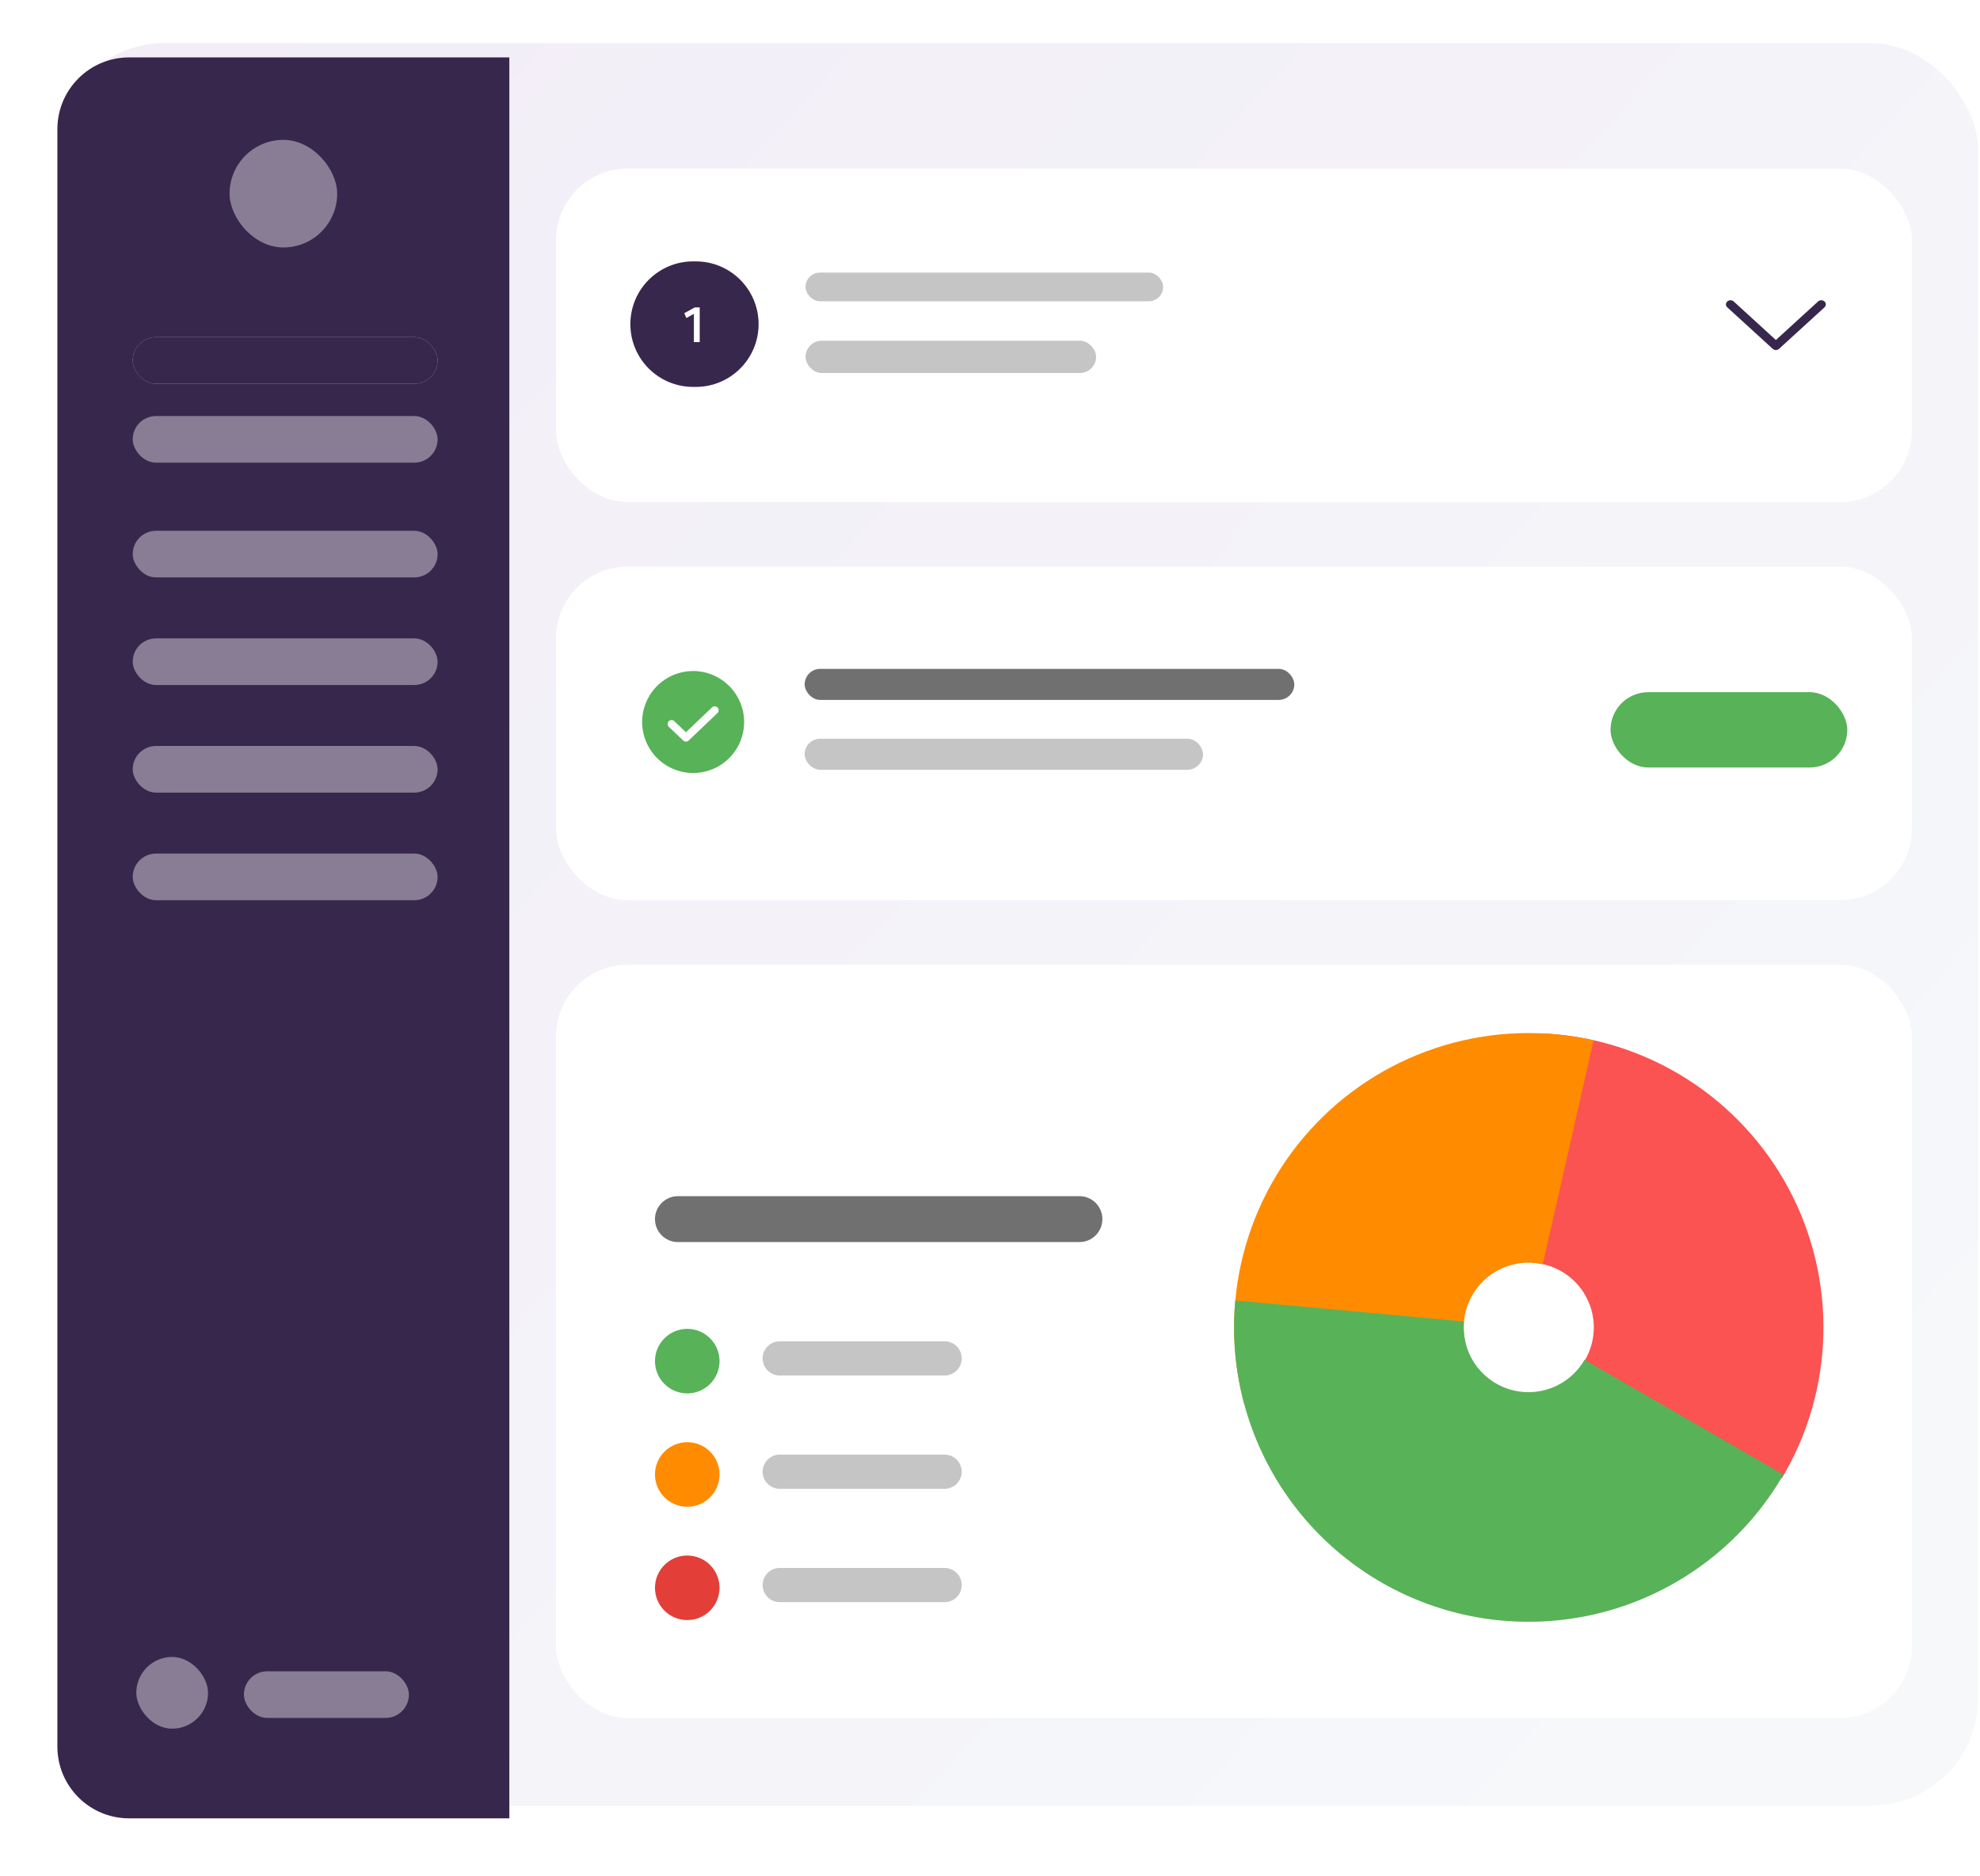 <svg width="552" height="523" viewBox="0 0 552 523" fill="none" xmlns="http://www.w3.org/2000/svg">
<rect x="61.999" y="24.477" width="443" height="466" rx="30" fill="white"/>
<rect x="16" y="12" width="535.513" height="491.477" rx="30" fill="url(#paint0_linear)"/>
<g filter="url(#filter0_d)">
<rect x="155" y="265" width="378" height="210" rx="20" fill="white"/>
</g>
<path d="M182.599 339.92C182.599 336.385 185.465 333.519 189 333.519H300.933C304.468 333.519 307.334 336.385 307.334 339.92C307.334 343.456 304.468 346.322 300.933 346.322H189C185.465 346.322 182.599 343.456 182.599 339.92Z" fill="#707070"/>
<path d="M182.599 379.519C182.599 374.549 186.628 370.519 191.599 370.519C196.569 370.519 200.599 374.549 200.599 379.519C200.599 384.49 196.569 388.519 191.599 388.519C186.628 388.519 182.599 384.49 182.599 379.519Z" fill="#58B258"/>
<path d="M212.612 378.753C212.612 376.12 214.746 373.986 217.379 373.986H263.35C265.982 373.986 268.116 376.12 268.116 378.753C268.116 381.385 265.982 383.519 263.35 383.519H217.379C214.746 383.519 212.612 381.385 212.612 378.753Z" fill="#C5C5C6"/>
<path d="M182.599 411.119C182.599 406.149 186.628 402.119 191.599 402.119C196.569 402.119 200.599 406.149 200.599 411.119C200.599 416.09 196.569 420.119 191.599 420.119C186.628 420.119 182.599 416.09 182.599 411.119Z" fill="#FF8B00"/>
<path d="M212.612 410.353C212.612 407.721 214.746 405.587 217.379 405.587H263.35C265.982 405.587 268.116 407.721 268.116 410.353C268.116 412.985 265.982 415.119 263.35 415.119H217.379C214.746 415.119 212.612 412.985 212.612 410.353Z" fill="#C5C5C6"/>
<path d="M182.599 442.719C182.599 437.749 186.628 433.719 191.599 433.719C196.569 433.719 200.599 437.749 200.599 442.719C200.599 447.69 196.569 451.719 191.599 451.719C186.628 451.719 182.599 447.69 182.599 442.719Z" fill="#E33E38"/>
<path d="M212.612 441.953C212.612 439.321 214.746 437.187 217.379 437.187H263.35C265.982 437.187 268.116 439.321 268.116 441.953C268.116 444.585 265.982 446.719 263.35 446.719H217.379C214.746 446.719 212.612 444.585 212.612 441.953Z" fill="#C5C5C6"/>
<path d="M430.666 288.16C444.785 288.916 458.469 293.306 470.392 300.906C482.315 308.505 492.073 319.056 498.72 331.535C505.367 344.015 508.677 357.999 508.33 372.134C507.983 386.269 503.99 400.074 496.739 412.212L441.781 379.381C443.377 376.71 444.255 373.673 444.332 370.563C444.408 367.453 443.68 364.376 442.217 361.63C440.755 358.884 438.608 356.562 435.984 354.89C433.361 353.218 430.35 352.252 427.243 352.086L430.666 288.16Z" fill="#FB5252"/>
<path d="M346.838 391.363C343.179 377.705 343.11 363.334 346.637 349.642C350.165 335.95 357.169 323.402 366.972 313.213C376.775 303.024 389.044 295.54 402.59 291.487C416.135 287.434 430.498 286.949 444.287 290.078L430.116 352.508C427.082 351.819 423.922 351.926 420.942 352.818C417.961 353.71 415.262 355.356 413.105 357.598C410.948 359.84 409.406 362.601 408.63 365.614C407.854 368.626 407.869 371.789 408.675 374.794L346.838 391.363Z" fill="#FF8B00"/>
<path d="M497.2 411.158C487.844 427.364 473.231 439.886 455.783 446.649C438.335 453.412 419.1 454.01 401.266 448.343C383.431 442.677 368.069 431.086 357.724 415.493C347.379 399.9 342.674 381.239 344.387 362.605L408.136 368.466C407.759 372.566 408.794 376.672 411.07 380.103C413.346 383.534 416.727 386.084 420.651 387.331C424.575 388.578 428.807 388.446 432.646 386.958C436.485 385.47 439.701 382.715 441.759 379.149L497.2 411.158Z" fill="#58B258"/>
<g filter="url(#filter1_d)">
<rect x="155" y="154" width="378" height="93" rx="20" fill="white"/>
</g>
<rect x="449" y="193" width="66" height="21" rx="10.5" fill="#58B258"/>
<path d="M193.239 187.096C190.427 187.096 187.678 187.93 185.339 189.492C183.001 191.054 181.179 193.275 180.102 195.873C179.026 198.471 178.745 201.33 179.293 204.089C179.842 206.847 181.196 209.38 183.185 211.369C185.173 213.357 187.707 214.711 190.465 215.26C193.223 215.809 196.082 215.527 198.68 214.451C201.278 213.375 203.499 211.552 205.061 209.214C206.624 206.876 207.458 204.127 207.458 201.315C207.453 197.545 205.954 193.931 203.288 191.265C200.623 188.6 197.008 187.1 193.239 187.096ZM200.011 198.825L191.989 206.481C191.785 206.675 191.514 206.783 191.233 206.783C190.951 206.783 190.681 206.675 190.477 206.481L186.467 202.653C186.257 202.452 186.136 202.177 186.13 201.887C186.123 201.597 186.232 201.316 186.433 201.106C186.633 200.896 186.909 200.775 187.199 200.768C187.489 200.761 187.769 200.87 187.979 201.07L191.233 204.177L198.498 197.242C198.708 197.042 198.989 196.933 199.279 196.94C199.569 196.947 199.844 197.068 200.045 197.278C200.245 197.488 200.354 197.769 200.348 198.059C200.341 198.349 200.22 198.624 200.011 198.825Z" fill="#58B258"/>
<rect x="224.331" y="186.496" width="136.499" height="8.656" rx="4.328" fill="#707070"/>
<rect x="224.331" y="205.971" width="111.051" height="8.656" rx="4.328" fill="#C5C5C6"/>
<g filter="url(#filter2_d)">
<rect x="155" y="43" width="378" height="93" rx="20" fill="white"/>
</g>
<path fill-rule="evenodd" clip-rule="evenodd" d="M481.545 84.057C482.039 83.606 482.841 83.606 483.335 84.057L495.096 94.802L506.858 84.057C507.352 83.606 508.153 83.606 508.647 84.057C509.142 84.509 509.142 85.241 508.647 85.693L495.991 97.255C495.497 97.707 494.696 97.707 494.201 97.255L481.545 85.693C481.051 85.241 481.051 84.509 481.545 84.057Z" fill="#38274C"/>
<path d="M175.739 90.381C175.739 80.716 183.574 72.881 193.239 72.881H193.986C203.651 72.881 211.486 80.716 211.486 90.381C211.486 100.046 203.651 107.881 193.986 107.881H193.239C183.574 107.881 175.739 100.046 175.739 90.381Z" fill="#38274C"/>
<path d="M193.447 95.381V87.499L191.347 88.675L190.773 87.317L193.699 85.721H195.071V95.381H193.447Z" fill="white"/>
<rect x="224.577" y="76" width="99.692" height="8" rx="4" fill="#C5C5C6"/>
<rect x="224.577" y="95" width="81" height="9" rx="4.5" fill="#C5C5C6"/>
<g filter="url(#filter3_d)">
<path d="M16 32C16 20.954 24.954 12 36 12H142V503H36C24.954 503 16 494.046 16 483V32Z" fill="white"/>
</g>
<g filter="url(#filter4_d)">
<path d="M16 32C16 20.954 24.954 12 36 12H142V503H36C24.954 503 16 494.046 16 483V32Z" fill="#38274C"/>
</g>
<rect x="37" y="94" width="85" height="13" rx="6.5" fill="#C5C5C6"/>
<rect x="37" y="94" width="85" height="13" rx="6.5" fill="#38274C"/>
<rect x="37" y="116" width="85" height="13" rx="6.5" fill="white" fill-opacity="0.4"/>
<rect x="37" y="148" width="85" height="13" rx="6.5" fill="white" fill-opacity="0.4"/>
<rect x="37" y="178" width="85" height="13" rx="6.5" fill="white" fill-opacity="0.4"/>
<rect x="37" y="208" width="85" height="13" rx="6.5" fill="white" fill-opacity="0.4"/>
<rect x="37" y="238" width="85" height="13" rx="6.5" fill="white" fill-opacity="0.4"/>
<rect x="68" y="466" width="46" height="13" rx="6.5" fill="white" fill-opacity="0.4"/>
<rect x="38" y="462" width="20" height="20" rx="10" fill="white" fill-opacity="0.4"/>
<rect x="64" y="39" width="30" height="30" rx="15" fill="white" fill-opacity="0.4"/>
<defs>
<filter id="filter0_d" x="139" y="253" width="410" height="242" filterUnits="userSpaceOnUse" color-interpolation-filters="sRGB">
<feFlood flood-opacity="0" result="BackgroundImageFix"/>
<feColorMatrix in="SourceAlpha" type="matrix" values="0 0 0 0 0 0 0 0 0 0 0 0 0 0 0 0 0 0 127 0" result="hardAlpha"/>
<feOffset dy="4"/>
<feGaussianBlur stdDeviation="8"/>
<feColorMatrix type="matrix" values="0 0 0 0 0.22 0 0 0 0 0.153 0 0 0 0 0.298 0 0 0 0.1 0"/>
<feBlend mode="normal" in2="BackgroundImageFix" result="effect1_dropShadow"/>
<feBlend mode="normal" in="SourceGraphic" in2="effect1_dropShadow" result="shape"/>
</filter>
<filter id="filter1_d" x="139" y="142" width="410" height="125" filterUnits="userSpaceOnUse" color-interpolation-filters="sRGB">
<feFlood flood-opacity="0" result="BackgroundImageFix"/>
<feColorMatrix in="SourceAlpha" type="matrix" values="0 0 0 0 0 0 0 0 0 0 0 0 0 0 0 0 0 0 127 0" result="hardAlpha"/>
<feOffset dy="4"/>
<feGaussianBlur stdDeviation="8"/>
<feColorMatrix type="matrix" values="0 0 0 0 0.22 0 0 0 0 0.153 0 0 0 0 0.298 0 0 0 0.1 0"/>
<feBlend mode="normal" in2="BackgroundImageFix" result="effect1_dropShadow"/>
<feBlend mode="normal" in="SourceGraphic" in2="effect1_dropShadow" result="shape"/>
</filter>
<filter id="filter2_d" x="139" y="31" width="410" height="125" filterUnits="userSpaceOnUse" color-interpolation-filters="sRGB">
<feFlood flood-opacity="0" result="BackgroundImageFix"/>
<feColorMatrix in="SourceAlpha" type="matrix" values="0 0 0 0 0 0 0 0 0 0 0 0 0 0 0 0 0 0 127 0" result="hardAlpha"/>
<feOffset dy="4"/>
<feGaussianBlur stdDeviation="8"/>
<feColorMatrix type="matrix" values="0 0 0 0 0.22 0 0 0 0 0.153 0 0 0 0 0.298 0 0 0 0.1 0"/>
<feBlend mode="normal" in2="BackgroundImageFix" result="effect1_dropShadow"/>
<feBlend mode="normal" in="SourceGraphic" in2="effect1_dropShadow" result="shape"/>
</filter>
<filter id="filter3_d" x="0" y="0" width="158" height="523" filterUnits="userSpaceOnUse" color-interpolation-filters="sRGB">
<feFlood flood-opacity="0" result="BackgroundImageFix"/>
<feColorMatrix in="SourceAlpha" type="matrix" values="0 0 0 0 0 0 0 0 0 0 0 0 0 0 0 0 0 0 127 0" result="hardAlpha"/>
<feOffset dy="4"/>
<feGaussianBlur stdDeviation="8"/>
<feColorMatrix type="matrix" values="0 0 0 0 0.22 0 0 0 0 0.153 0 0 0 0 0.298 0 0 0 0.1 0"/>
<feBlend mode="normal" in2="BackgroundImageFix" result="effect1_dropShadow"/>
<feBlend mode="normal" in="SourceGraphic" in2="effect1_dropShadow" result="shape"/>
</filter>
<filter id="filter4_d" x="0" y="0" width="158" height="523" filterUnits="userSpaceOnUse" color-interpolation-filters="sRGB">
<feFlood flood-opacity="0" result="BackgroundImageFix"/>
<feColorMatrix in="SourceAlpha" type="matrix" values="0 0 0 0 0 0 0 0 0 0 0 0 0 0 0 0 0 0 127 0" result="hardAlpha"/>
<feOffset dy="4"/>
<feGaussianBlur stdDeviation="8"/>
<feColorMatrix type="matrix" values="0 0 0 0 0.22 0 0 0 0 0.153 0 0 0 0 0.298 0 0 0 0.1 0"/>
<feBlend mode="normal" in2="BackgroundImageFix" result="effect1_dropShadow"/>
<feBlend mode="normal" in="SourceGraphic" in2="effect1_dropShadow" result="shape"/>
</filter>
<linearGradient id="paint0_linear" x1="492.722" y1="452.854" x2="28.688" y2="31.471" gradientUnits="userSpaceOnUse">
<stop stop-color="#F6F8FA"/>
<stop offset="1" stop-color="#F2EDF7"/>
</linearGradient>
</defs>
</svg>

